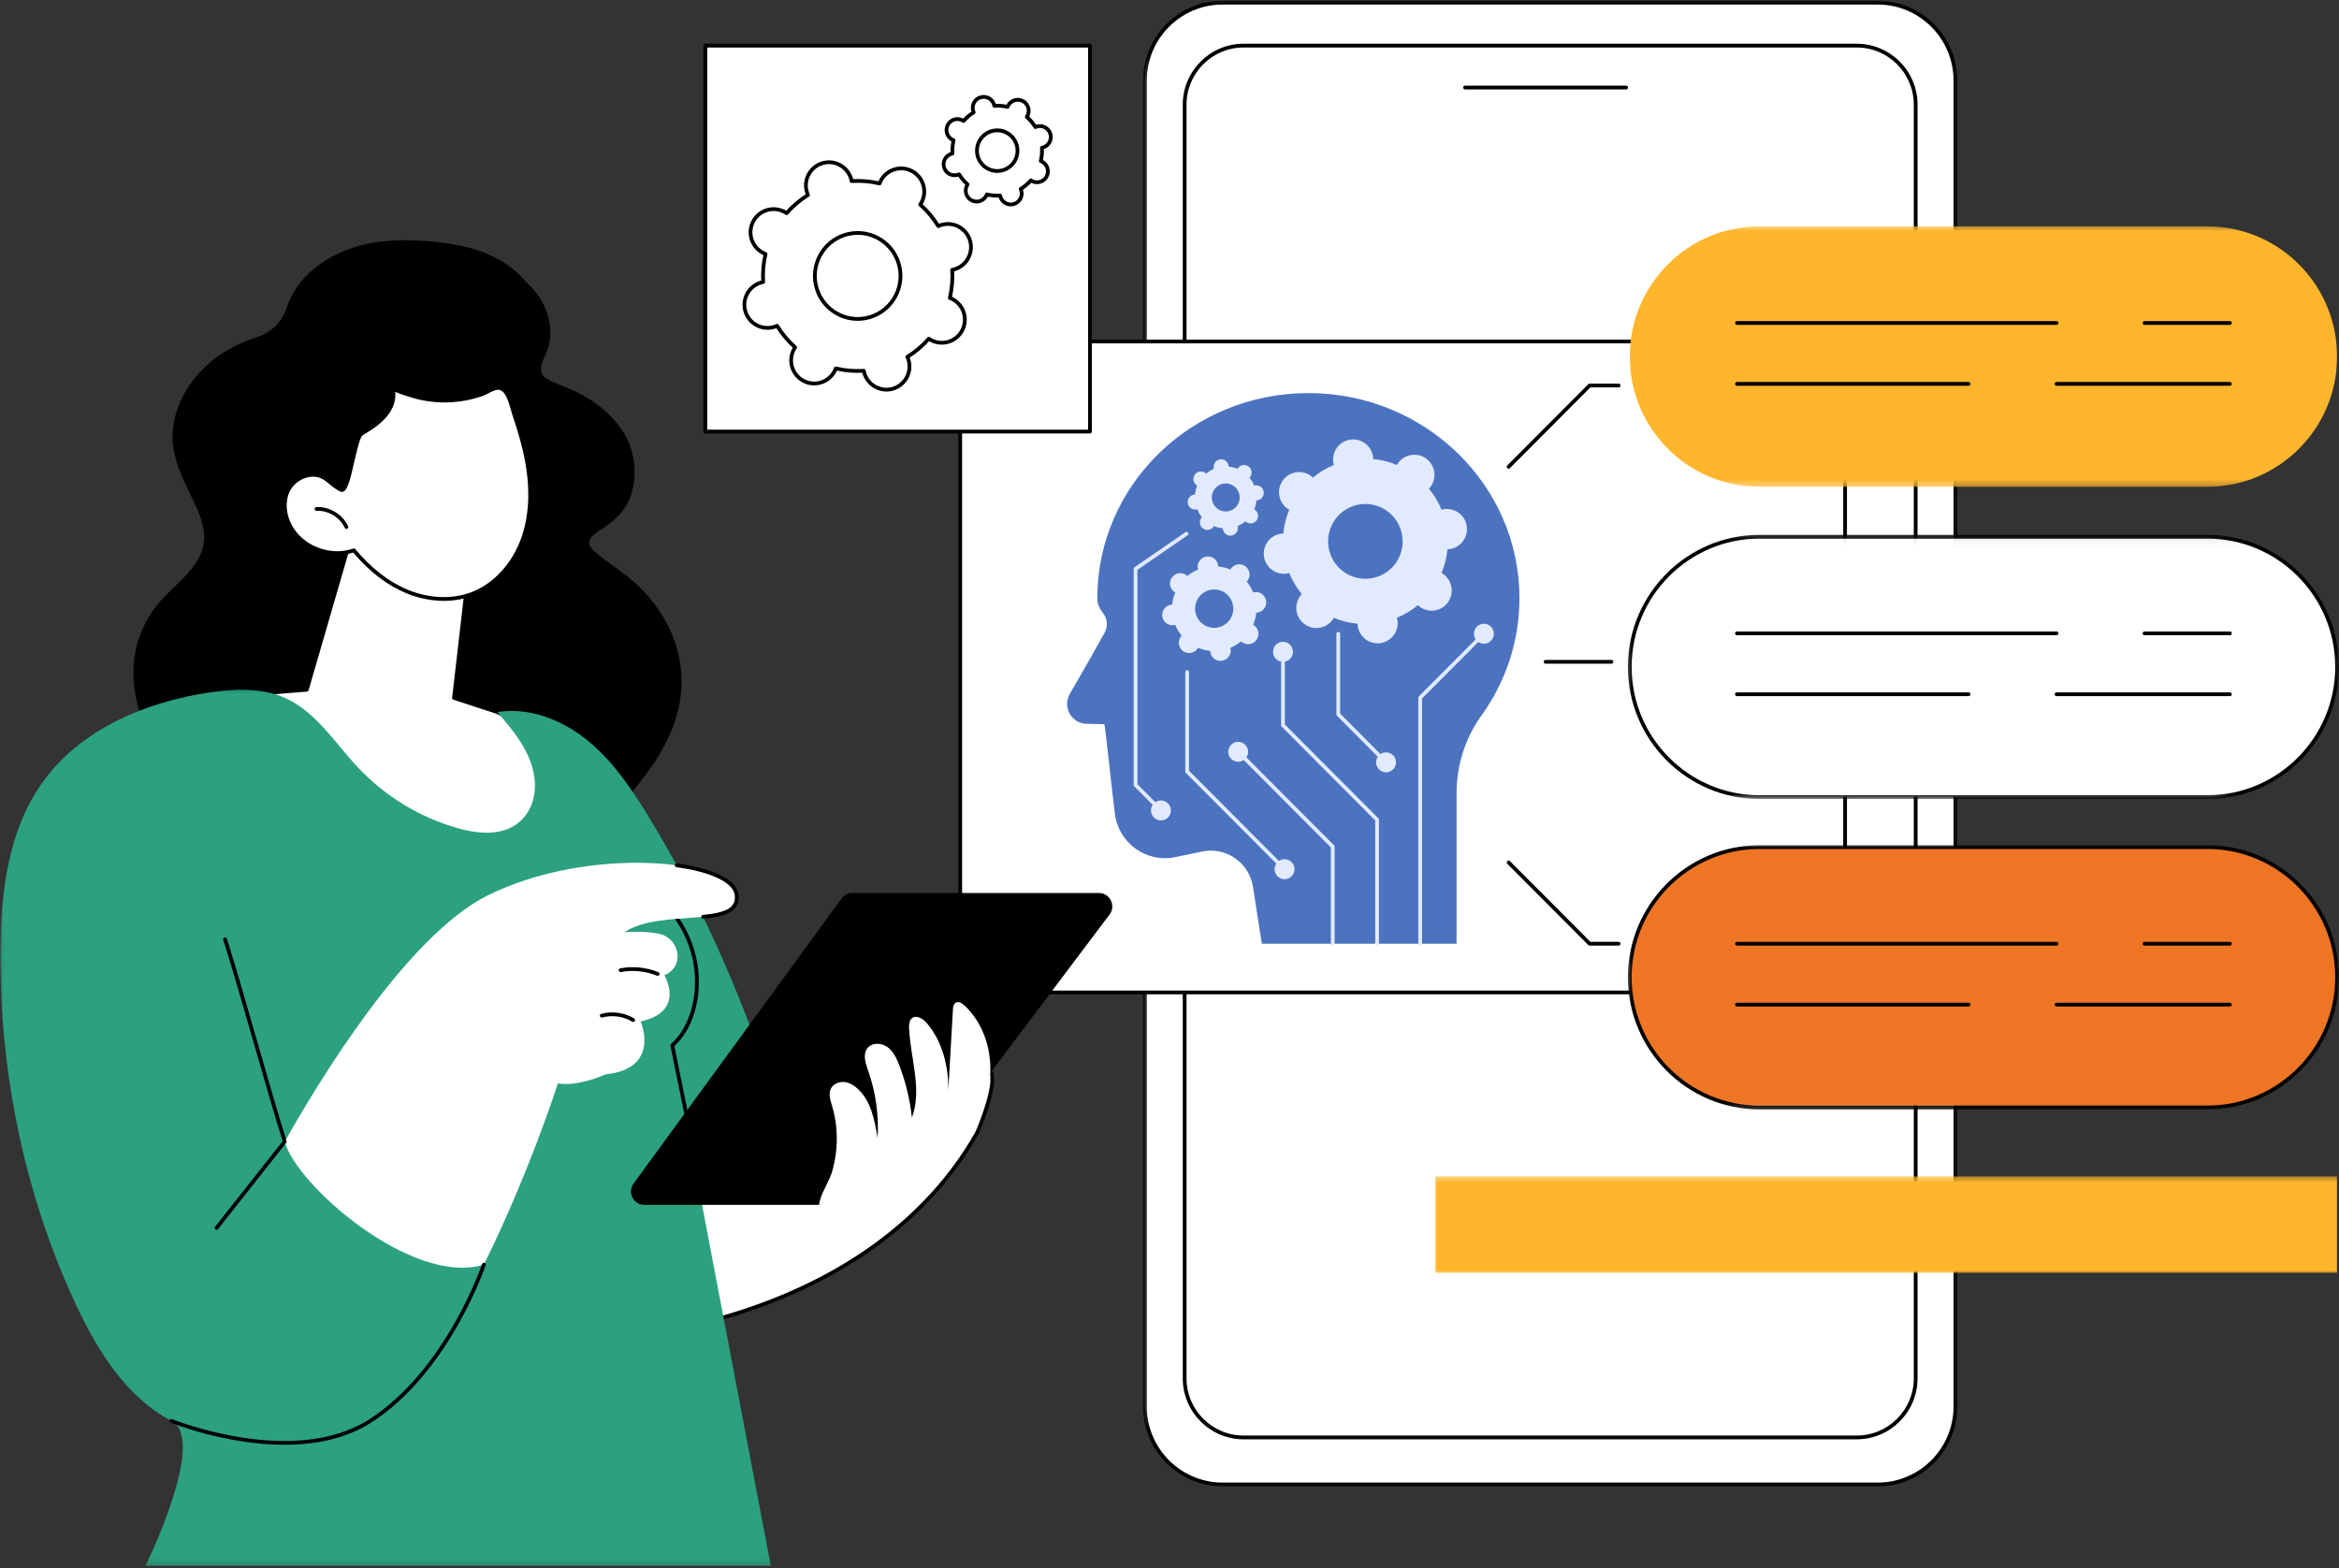 <svg width="349" height="234" viewBox="0 0 349 234" fill="none" xmlns="http://www.w3.org/2000/svg">
<rect x="0" y="0" width="349" height="234" fill="#333333" stroke="none"/>
<path d="M280.178 221.503H182.417C181.654 221.503 180.9 221.428 180.155 221.281C179.41 221.131 178.685 220.912 177.98 220.617C177.278 220.326 176.61 219.968 175.977 219.543C175.344 219.119 174.76 218.637 174.222 218.097C173.684 217.558 173.203 216.972 172.78 216.337C172.357 215.701 172 215.029 171.71 214.325C171.419 213.62 171.197 212.893 171.051 212.142C170.901 211.395 170.826 210.638 170.826 209.873V12.025C170.826 11.264 170.901 10.507 171.051 9.76C171.197 9.009 171.419 8.282 171.71 7.577C172 6.87 172.357 6.2 172.78 5.565C173.203 4.93 173.684 4.344 174.222 3.805C174.76 3.265 175.344 2.783 175.977 2.358C176.61 1.934 177.278 1.576 177.98 1.282C178.685 0.99 179.41 0.771 180.155 0.621C180.9 0.471 181.654 0.398 182.417 0.398H280.178C280.938 0.398 281.692 0.471 282.437 0.621C283.185 0.771 283.908 0.99 284.613 1.282C285.315 1.576 285.982 1.934 286.615 2.358C287.249 2.783 287.833 3.265 288.371 3.805C288.909 4.344 289.389 4.93 289.812 5.565C290.235 6.2 290.592 6.87 290.883 7.577C291.176 8.282 291.395 9.009 291.545 9.76C291.691 10.507 291.766 11.264 291.766 12.025V209.873C291.766 210.638 291.691 211.395 291.545 212.142C291.395 212.893 291.176 213.62 290.883 214.325C290.592 215.029 290.235 215.701 289.812 216.337C289.389 216.972 288.909 217.558 288.371 218.097C287.833 218.637 287.249 219.119 286.615 219.543C285.982 219.968 285.315 220.326 284.613 220.617C283.908 220.912 283.185 221.131 282.437 221.281C281.692 221.428 280.938 221.503 280.178 221.503Z" fill="white"/>
<mask id="mask0_115_4510" style="mask-type:luminance" maskUnits="userSpaceOnUse" x="170" y="0" width="123" height="222">
<path d="M170.297 0H292.581V221.957H170.297V0Z" fill="white"/>
</mask>
<g mask="url(#mask0_115_4510)">
<path d="M280.182 221.783H182.421C175.874 221.783 170.551 216.44 170.551 209.873V12.025C170.551 5.459 175.874 0.115 182.421 0.115H280.182C286.726 0.115 292.052 5.459 292.052 12.025V209.876C292.052 216.443 286.726 221.786 280.182 221.786V221.783ZM182.418 0.678C176.182 0.678 171.109 5.767 171.109 12.025V209.873C171.109 216.131 176.182 221.22 182.418 221.22H280.182C286.415 221.22 291.488 216.131 291.488 209.873V12.025C291.488 5.77 286.415 0.678 280.182 0.678H182.418Z" fill="black"/>
</g>
<path d="M277.055 214.486H185.541C184.966 214.486 184.396 214.428 183.829 214.316C183.265 214.203 182.715 214.036 182.183 213.814C181.651 213.594 181.144 213.32 180.664 213C180.183 212.679 179.74 212.313 179.334 211.903C178.926 211.496 178.56 211.051 178.241 210.569C177.921 210.087 177.651 209.579 177.429 209.045C177.208 208.511 177.044 207.96 176.929 207.391C176.816 206.825 176.762 206.251 176.762 205.674V15.619C176.762 15.039 176.816 14.468 176.929 13.899C177.044 13.33 177.208 12.782 177.429 12.245C177.651 11.711 177.921 11.203 178.241 10.724C178.56 10.242 178.926 9.797 179.334 9.387C179.74 8.977 180.183 8.614 180.664 8.29C181.144 7.97 181.651 7.699 182.183 7.476C182.715 7.257 183.265 7.09 183.829 6.977C184.396 6.861 184.966 6.807 185.541 6.807H277.055C277.631 6.807 278.204 6.861 278.768 6.977C279.334 7.09 279.881 7.257 280.416 7.476C280.949 7.699 281.452 7.97 281.933 8.29C282.413 8.614 282.857 8.977 283.265 9.387C283.671 9.797 284.036 10.242 284.356 10.724C284.675 11.203 284.946 11.711 285.167 12.245C285.389 12.782 285.556 13.33 285.668 13.899C285.78 14.468 285.835 15.039 285.835 15.619V205.674C285.835 206.251 285.78 206.825 285.668 207.391C285.556 207.96 285.389 208.511 285.167 209.045C284.946 209.579 284.675 210.087 284.356 210.569C284.036 211.051 283.671 211.496 283.265 211.903C282.857 212.313 282.413 212.679 281.933 213C281.452 213.32 280.949 213.594 280.416 213.814C279.881 214.036 279.334 214.203 278.768 214.316C278.204 214.428 277.631 214.486 277.055 214.486Z" fill="white"/>
<path d="M277.051 214.766H185.54C180.544 214.766 176.479 210.685 176.479 205.671V15.619C176.479 10.605 180.544 6.527 185.54 6.527H277.051C282.05 6.527 286.116 10.605 286.116 15.619V205.674C286.116 210.687 282.05 214.766 277.051 214.766ZM185.543 7.089C180.855 7.089 177.04 10.914 177.04 15.619V205.674C177.04 210.376 180.855 214.203 185.543 214.203H277.054C281.742 214.203 285.554 210.376 285.554 205.674V15.619C285.554 10.914 281.742 7.089 277.054 7.089H185.543Z" fill="black"/>
<path d="M242.632 13.345H218.596C218.44 13.345 218.316 13.218 218.316 13.062C218.316 12.909 218.44 12.782 218.596 12.782H242.632C242.787 12.782 242.911 12.909 242.911 13.062C242.911 13.218 242.787 13.345 242.632 13.345Z" fill="black"/>
<path d="M143.271 50.948H275.304V148.083H143.271V50.948Z" fill="white"/>
<path d="M275.304 148.367H143.271C143.116 148.367 142.992 148.24 142.992 148.084V50.951C142.992 50.795 143.116 50.671 143.271 50.671H275.304C275.46 50.671 275.583 50.795 275.583 50.951V148.084C275.583 148.24 275.457 148.367 275.304 148.367ZM143.553 147.804H275.025V51.231H143.553V147.804Z" fill="black"/>
<path d="M164.782 108.061L162.135 108.007C159.873 107.96 158.492 105.492 159.629 103.532C161.209 100.808 163.229 97.289 164.814 94.422C165.309 93.531 165.254 92.428 164.664 91.594C164.204 90.947 163.732 90.376 163.732 89.253C163.732 72.355 177.832 58.655 195.224 58.655C212.616 58.655 226.716 72.355 226.716 89.253C226.716 95.768 224.618 101.806 221.047 106.768C218.624 110.134 217.335 114.19 217.335 118.343V140.818H188.275L186.957 132.337C186.396 128.726 182.94 126.322 179.374 127.061L175.366 127.895C171.044 128.799 166.877 125.796 166.345 121.397C165.542 114.747 165.007 109.202 164.782 108.061Z" fill="#4C73C0"/>
<path d="M215.447 75.98C215.323 75.998 215.205 76.026 215.09 76.058C214.618 74.909 213.979 73.856 213.211 72.923C213.295 72.834 213.375 72.744 213.447 72.643C214.431 71.31 214.149 69.428 212.82 68.441C211.49 67.453 209.614 67.736 208.63 69.07C208.558 69.171 208.495 69.272 208.434 69.379C207.321 68.914 206.129 68.611 204.895 68.495C204.892 68.374 204.886 68.253 204.866 68.132C204.622 66.489 203.097 65.358 201.462 65.603C199.825 65.851 198.697 67.381 198.944 69.021C198.961 69.145 198.99 69.263 199.022 69.379C197.877 69.855 196.826 70.493 195.897 71.264C195.808 71.18 195.716 71.102 195.618 71.027C194.288 70.043 192.412 70.323 191.428 71.656C190.447 72.993 190.726 74.875 192.058 75.862C192.156 75.934 192.26 75.998 192.363 76.058C191.9 77.175 191.598 78.37 191.483 79.609C191.362 79.612 191.241 79.62 191.12 79.64C189.486 79.886 188.355 81.416 188.602 83.058C188.847 84.698 190.372 85.829 192.006 85.584C192.13 85.567 192.248 85.538 192.363 85.506C192.835 86.655 193.474 87.708 194.242 88.641C194.159 88.73 194.078 88.823 194.006 88.921C193.022 90.254 193.304 92.136 194.634 93.124C195.963 94.111 197.839 93.828 198.823 92.494C198.895 92.393 198.959 92.292 199.019 92.185C200.133 92.65 201.324 92.953 202.558 93.069C202.561 93.19 202.57 93.311 202.587 93.432C202.835 95.075 204.36 96.206 205.994 95.961C207.629 95.713 208.757 94.183 208.512 92.543C208.495 92.419 208.466 92.301 208.434 92.185C209.58 91.709 210.63 91.071 211.559 90.3C211.646 90.384 211.738 90.462 211.836 90.537C213.165 91.522 215.041 91.242 216.025 89.908C217.009 88.571 216.727 86.689 215.398 85.702C215.3 85.63 215.197 85.567 215.093 85.506C215.553 84.389 215.856 83.194 215.973 81.955C216.091 81.953 216.212 81.944 216.336 81.924C217.971 81.678 219.098 80.148 218.854 78.506C218.609 76.866 217.084 75.735 215.447 75.98ZM204.55 86.3C201.511 86.759 198.679 84.657 198.225 81.609C197.77 78.561 199.865 75.718 202.901 75.261C205.94 74.805 208.771 76.907 209.226 79.952C209.683 83.003 207.588 85.844 204.55 86.3Z" fill="#E2EAFF"/>
<path d="M187.173 88.361C187.109 88.369 187.049 88.384 186.991 88.401C186.747 87.812 186.421 87.272 186.027 86.793C186.07 86.75 186.111 86.704 186.148 86.652C186.652 85.968 186.508 85.004 185.826 84.498C185.147 83.993 184.186 84.138 183.682 84.822C183.645 84.874 183.613 84.926 183.581 84.978C183.012 84.741 182.402 84.585 181.769 84.524C181.769 84.464 181.763 84.403 181.754 84.34C181.628 83.5 180.848 82.919 180.01 83.046C179.17 83.171 178.595 83.956 178.718 84.796C178.727 84.859 178.741 84.92 178.759 84.978C178.172 85.223 177.633 85.549 177.159 85.945C177.116 85.901 177.067 85.861 177.018 85.823C176.336 85.318 175.375 85.463 174.871 86.147C174.367 86.831 174.511 87.795 175.193 88.3C175.245 88.338 175.297 88.369 175.352 88.401C175.113 88.973 174.96 89.585 174.9 90.22C174.839 90.22 174.776 90.225 174.713 90.234C173.875 90.361 173.297 91.143 173.424 91.983C173.55 92.826 174.33 93.406 175.167 93.279C175.231 93.271 175.291 93.256 175.352 93.239C175.593 93.828 175.918 94.368 176.313 94.847C176.272 94.89 176.232 94.936 176.192 94.988C175.688 95.672 175.832 96.636 176.514 97.142C177.196 97.647 178.157 97.502 178.661 96.818C178.698 96.766 178.73 96.714 178.761 96.662C179.331 96.899 179.941 97.055 180.571 97.116C180.574 97.176 180.58 97.24 180.589 97.3C180.712 98.143 181.495 98.721 182.333 98.596C183.17 98.469 183.748 97.684 183.622 96.844C183.613 96.781 183.599 96.72 183.581 96.662C184.168 96.417 184.706 96.091 185.181 95.695C185.227 95.739 185.273 95.779 185.325 95.817C186.007 96.322 186.965 96.177 187.469 95.493C187.972 94.809 187.831 93.845 187.15 93.34C187.098 93.305 187.046 93.271 186.991 93.239C187.227 92.667 187.383 92.055 187.443 91.42C187.503 91.42 187.567 91.415 187.63 91.406C188.467 91.279 189.046 90.497 188.919 89.657C188.793 88.814 188.013 88.237 187.173 88.361ZM181.59 93.649C180.033 93.883 178.586 92.806 178.35 91.244C178.117 89.683 179.19 88.228 180.747 87.994C182.304 87.76 183.754 88.834 183.987 90.396C184.22 91.96 183.147 93.415 181.59 93.649Z" fill="#E2EAFF"/>
<path d="M187.279 72.43C187.233 72.436 187.19 72.447 187.146 72.459C186.968 72.028 186.729 71.636 186.441 71.287C186.473 71.252 186.505 71.217 186.531 71.18C186.899 70.68 186.792 69.976 186.295 69.607C185.797 69.237 185.095 69.344 184.726 69.843C184.698 69.881 184.675 69.918 184.654 69.959C184.237 69.786 183.791 69.67 183.328 69.627C183.328 69.584 183.325 69.537 183.316 69.491C183.224 68.876 182.655 68.452 182.042 68.544C181.429 68.637 181.006 69.211 181.098 69.826C181.104 69.872 181.115 69.915 181.127 69.959C180.701 70.138 180.306 70.377 179.958 70.666C179.924 70.634 179.889 70.605 179.855 70.576C179.354 70.207 178.652 70.314 178.286 70.813C177.918 71.313 178.022 72.017 178.52 72.386C178.557 72.415 178.597 72.438 178.635 72.461C178.462 72.88 178.35 73.327 178.307 73.789C178.261 73.789 178.214 73.795 178.168 73.801C177.556 73.893 177.135 74.468 177.228 75.082C177.32 75.697 177.889 76.122 178.502 76.026C178.548 76.021 178.594 76.012 178.637 75.998C178.813 76.428 179.052 76.823 179.34 77.172C179.308 77.207 179.279 77.239 179.253 77.276C178.882 77.778 178.989 78.483 179.486 78.849C179.987 79.222 180.689 79.115 181.055 78.616C181.083 78.578 181.106 78.54 181.129 78.5C181.547 78.673 181.993 78.786 182.453 78.829C182.453 78.875 182.459 78.922 182.465 78.968C182.557 79.583 183.129 80.007 183.742 79.912C184.355 79.819 184.775 79.248 184.683 78.633C184.677 78.587 184.666 78.54 184.654 78.497C185.083 78.321 185.475 78.082 185.826 77.793C185.857 77.825 185.892 77.853 185.929 77.879C186.427 78.252 187.129 78.145 187.497 77.646C187.866 77.143 187.759 76.439 187.261 76.073C187.224 76.044 187.187 76.021 187.146 75.998C187.319 75.579 187.434 75.132 187.477 74.667C187.52 74.667 187.566 74.664 187.613 74.655C188.225 74.563 188.648 73.991 188.553 73.376C188.464 72.762 187.892 72.337 187.279 72.43ZM183.201 76.295C182.065 76.465 181.003 75.68 180.833 74.537C180.663 73.397 181.446 72.332 182.583 72.161C183.722 71.991 184.781 72.776 184.951 73.919C185.123 75.059 184.338 76.124 183.201 76.295Z" fill="#E2EAFF"/>
<path d="M211.902 141.098C211.747 141.098 211.623 140.974 211.623 140.818V104.107C211.623 104.032 211.652 103.963 211.706 103.908L221.214 94.365C221.323 94.255 221.502 94.255 221.611 94.365C221.72 94.474 221.72 94.653 221.611 94.763L212.184 104.222V140.818C212.184 140.974 212.06 141.098 211.905 141.098H211.902Z" fill="#E2EAFF"/>
<path d="M219.924 94.564C219.924 95.389 220.591 96.056 221.412 96.056C222.232 96.056 222.896 95.389 222.896 94.564C222.896 93.741 222.232 93.074 221.412 93.074C220.591 93.074 219.924 93.741 219.924 94.564Z" fill="#E2EAFF"/>
<path d="M206.812 114.034C206.74 114.034 206.668 114.005 206.613 113.95L199.486 106.8C199.431 106.748 199.402 106.676 199.402 106.601V94.564C199.402 94.408 199.526 94.284 199.681 94.284C199.837 94.284 199.961 94.411 199.961 94.564V106.485L207.008 113.554C207.117 113.664 207.117 113.84 207.008 113.95C206.953 114.005 206.881 114.034 206.809 114.034H206.812Z" fill="#E2EAFF"/>
<path d="M205.324 113.751C205.324 114.574 205.992 115.243 206.812 115.243C207.632 115.243 208.297 114.574 208.297 113.751C208.297 112.928 207.632 112.261 206.812 112.261C205.992 112.261 205.324 112.928 205.324 113.751Z" fill="#E2EAFF"/>
<path d="M205.476 141.098C205.32 141.098 205.194 140.974 205.194 140.818V122.425L191.238 108.419C191.183 108.367 191.154 108.295 191.154 108.22V97.263C191.154 97.107 191.278 96.98 191.433 96.98C191.589 96.98 191.713 97.107 191.713 97.263V108.105L205.671 122.11C205.723 122.162 205.755 122.235 205.755 122.31V140.818C205.755 140.974 205.628 141.098 205.476 141.098Z" fill="#E2EAFF"/>
<path d="M189.947 97.263C189.947 98.085 190.612 98.752 191.432 98.752C192.255 98.752 192.92 98.085 192.92 97.263C192.92 96.437 192.255 95.77 191.432 95.77C190.612 95.77 189.947 96.437 189.947 97.263Z" fill="#E2EAFF"/>
<path d="M198.862 141.098C198.706 141.098 198.58 140.974 198.58 140.818V126.454L184.555 112.38C184.445 112.27 184.445 112.094 184.555 111.984C184.664 111.874 184.84 111.874 184.949 111.984L199.057 126.14C199.109 126.192 199.141 126.264 199.141 126.339V140.818C199.141 140.974 199.014 141.098 198.862 141.098Z" fill="#E2EAFF"/>
<path d="M183.264 112.18C183.264 113.003 183.928 113.67 184.748 113.67C185.569 113.67 186.233 113.003 186.233 112.18C186.233 111.358 185.569 110.691 184.748 110.691C183.928 110.691 183.264 111.358 183.264 112.18Z" fill="#E2EAFF"/>
<path d="M191.663 129.979C191.591 129.979 191.519 129.951 191.465 129.896L176.939 115.319C176.887 115.267 176.855 115.194 176.855 115.119V100.288C176.855 100.132 176.982 100.005 177.135 100.005C177.29 100.005 177.414 100.132 177.414 100.288V115.004L191.859 129.497C191.968 129.607 191.968 129.783 191.859 129.893C191.804 129.948 191.732 129.977 191.66 129.977L191.663 129.979Z" fill="#E2EAFF"/>
<path d="M193.149 129.696C193.149 129.895 193.112 130.086 193.037 130.268C192.962 130.449 192.853 130.611 192.715 130.75C192.577 130.891 192.416 130.998 192.234 131.073C192.05 131.151 191.86 131.188 191.664 131.188C191.469 131.188 191.279 131.151 191.095 131.073C190.913 130.998 190.752 130.891 190.614 130.75C190.476 130.611 190.367 130.449 190.292 130.268C190.217 130.086 190.18 129.895 190.18 129.696C190.18 129.5 190.217 129.309 190.292 129.127C190.367 128.943 190.476 128.784 190.614 128.642C190.752 128.504 190.913 128.394 191.095 128.319C191.279 128.244 191.469 128.207 191.664 128.207C191.86 128.207 192.05 128.244 192.234 128.319C192.416 128.394 192.577 128.504 192.715 128.642C192.853 128.784 192.962 128.943 193.037 129.127C193.112 129.309 193.149 129.5 193.149 129.696Z" fill="#E2EAFF"/>
<path d="M173.222 121.213C173.153 121.213 173.078 121.184 173.024 121.129L169.24 117.33C169.188 117.278 169.156 117.206 169.156 117.131V84.877C169.156 84.784 169.202 84.698 169.28 84.646L176.877 79.412C177.006 79.323 177.179 79.357 177.268 79.484C177.354 79.612 177.323 79.787 177.196 79.874L169.717 85.024V117.016L173.418 120.731C173.527 120.84 173.527 121.016 173.418 121.126C173.363 121.181 173.294 121.21 173.219 121.21L173.222 121.213Z" fill="#E2EAFF"/>
<path d="M171.738 120.933C171.738 121.755 172.403 122.422 173.223 122.422C174.043 122.422 174.708 121.755 174.708 120.933C174.708 120.107 174.043 119.44 173.223 119.44C172.403 119.44 171.738 120.107 171.738 120.933Z" fill="#E2EAFF"/>
<mask id="mask1_115_4510" style="mask-type:luminance" maskUnits="userSpaceOnUse" x="242" y="33" width="107" height="40">
<path d="M242.486 33.522H348.998V72.687H242.486V33.522Z" fill="white"/>
</mask>
<g mask="url(#mask1_115_4510)">
<path d="M329.351 33.776H262.535C251.839 33.776 243.172 42.476 243.172 53.205C243.172 63.935 251.842 72.635 262.535 72.635H329.351C340.047 72.635 348.714 63.935 348.714 53.205C348.714 42.476 340.044 33.776 329.351 33.776Z" fill="#FFB62D"/>
</g>
<path d="M332.726 48.477H319.984C319.829 48.477 319.705 48.35 319.705 48.194C319.705 48.041 319.832 47.914 319.984 47.914H332.726C332.881 47.914 333.005 48.041 333.005 48.194C333.005 48.35 332.881 48.477 332.726 48.477Z" fill="black"/>
<path d="M306.856 48.477H259.173C259.017 48.477 258.891 48.35 258.891 48.194C258.891 48.041 259.017 47.914 259.173 47.914H306.856C307.012 47.914 307.135 48.041 307.135 48.194C307.135 48.35 307.012 48.477 306.856 48.477Z" fill="black"/>
<path d="M332.722 57.558H306.853C306.698 57.558 306.574 57.434 306.574 57.278C306.574 57.125 306.698 56.998 306.853 56.998H332.722C332.878 56.998 333.002 57.125 333.002 57.278C333.002 57.434 332.878 57.558 332.722 57.558Z" fill="black"/>
<path d="M293.729 57.558H259.173C259.017 57.558 258.891 57.434 258.891 57.278C258.891 57.125 259.017 56.998 259.173 56.998H293.729C293.884 56.998 294.008 57.125 294.008 57.278C294.008 57.434 293.884 57.558 293.729 57.558Z" fill="black"/>
<mask id="mask2_115_4510" style="mask-type:luminance" maskUnits="userSpaceOnUse" x="242" y="80" width="107" height="40">
<path d="M242.486 80.076H348.998V119.241H242.486V80.076Z" fill="white"/>
</mask>
<g mask="url(#mask2_115_4510)">
<path d="M329.351 80.087H262.535C251.839 80.087 243.172 88.787 243.172 99.517C243.172 110.246 251.842 118.946 262.535 118.946H329.351C340.047 118.946 348.714 110.246 348.714 99.517C348.714 88.787 340.044 80.087 329.351 80.087Z" fill="white"/>
</g>
<mask id="mask3_115_4510" style="mask-type:luminance" maskUnits="userSpaceOnUse" x="242" y="79" width="107" height="41">
<path d="M242.486 79.337H348.998V119.241H242.486V79.337Z" fill="white"/>
</mask>
<g mask="url(#mask3_115_4510)">
<path d="M329.355 119.227H262.539C251.708 119.227 242.896 110.385 242.896 99.517C242.896 88.649 251.708 79.808 262.539 79.808H329.355C340.186 79.808 348.997 88.649 348.997 99.517C348.997 110.385 340.186 119.229 329.355 119.229V119.227ZM262.539 80.368C252.015 80.368 243.455 88.958 243.455 99.517C243.455 110.076 252.015 118.664 262.539 118.664H329.355C339.878 118.664 348.439 110.076 348.439 99.517C348.439 88.958 339.878 80.368 329.355 80.368H262.539Z" fill="black"/>
</g>
<path d="M332.726 94.786H319.984C319.829 94.786 319.705 94.662 319.705 94.506C319.705 94.353 319.832 94.226 319.984 94.226H332.726C332.881 94.226 333.005 94.353 333.005 94.506C333.005 94.662 332.881 94.786 332.726 94.786Z" fill="black"/>
<path d="M306.856 94.786H259.173C259.017 94.786 258.891 94.662 258.891 94.506C258.891 94.353 259.017 94.226 259.173 94.226H306.856C307.012 94.226 307.135 94.353 307.135 94.506C307.135 94.662 307.012 94.786 306.856 94.786Z" fill="black"/>
<path d="M332.722 103.873H306.853C306.698 103.873 306.574 103.746 306.574 103.59C306.574 103.437 306.698 103.31 306.853 103.31H332.722C332.878 103.31 333.002 103.437 333.002 103.59C333.002 103.746 332.878 103.873 332.722 103.873Z" fill="black"/>
<path d="M293.729 103.873H259.173C259.017 103.873 258.891 103.746 258.891 103.59C258.891 103.437 259.017 103.31 259.173 103.31H293.729C293.884 103.31 294.008 103.437 294.008 103.59C294.008 103.746 293.884 103.873 293.729 103.873Z" fill="black"/>
<mask id="mask4_115_4510" style="mask-type:luminance" maskUnits="userSpaceOnUse" x="242" y="125" width="107" height="41">
<path d="M242.486 125.892H348.998V165.795H242.486V125.892Z" fill="white"/>
</mask>
<g mask="url(#mask4_115_4510)">
<path d="M329.357 126.399H262.541C251.845 126.399 243.178 135.1 243.178 145.829C243.178 156.558 251.848 165.258 262.541 165.258H329.357C340.053 165.258 348.72 156.558 348.72 145.829C348.72 135.1 340.05 126.399 329.357 126.399Z" fill="#EE7524"/>
<path d="M329.355 165.539H262.539C251.708 165.539 242.896 156.697 242.896 145.829C242.896 134.961 251.708 126.12 262.539 126.12H329.355C340.186 126.12 348.997 134.961 348.997 145.829C348.997 156.697 340.186 165.539 329.355 165.539ZM262.539 126.68C252.015 126.68 243.455 135.27 243.455 145.829C243.455 156.388 252.015 164.976 262.539 164.976H329.355C339.878 164.976 348.439 156.388 348.439 145.829C348.439 135.27 339.878 126.68 329.355 126.68H262.539Z" fill="black"/>
</g>
<path d="M332.726 141.098H319.984C319.829 141.098 319.705 140.974 319.705 140.818C319.705 140.665 319.832 140.538 319.984 140.538H332.726C332.881 140.538 333.005 140.665 333.005 140.818C333.005 140.974 332.881 141.098 332.726 141.098Z" fill="black"/>
<path d="M306.856 141.098H259.173C259.017 141.098 258.891 140.974 258.891 140.818C258.891 140.665 259.017 140.538 259.173 140.538H306.856C307.012 140.538 307.135 140.665 307.135 140.818C307.135 140.974 307.012 141.098 306.856 141.098Z" fill="black"/>
<path d="M332.722 150.182H306.853C306.698 150.182 306.574 150.055 306.574 149.902C306.574 149.749 306.698 149.622 306.853 149.622H332.722C332.878 149.622 333.002 149.749 333.002 149.902C333.002 150.055 332.878 150.182 332.722 150.182Z" fill="black"/>
<path d="M293.729 150.182H259.173C259.017 150.182 258.891 150.055 258.891 149.902C258.891 149.749 259.017 149.622 259.173 149.622H293.729C293.884 149.622 294.008 149.749 294.008 149.902C294.008 150.055 293.884 150.182 293.729 150.182Z" fill="black"/>
<path d="M225.101 69.93C225.029 69.93 224.957 69.901 224.902 69.846C224.793 69.737 224.793 69.561 224.902 69.448L236.988 57.324C237.04 57.273 237.109 57.241 237.187 57.241H241.517C241.673 57.241 241.799 57.368 241.799 57.521C241.799 57.677 241.673 57.801 241.517 57.801H237.302L225.299 69.846C225.245 69.901 225.173 69.927 225.101 69.927V69.93Z" fill="black"/>
<path d="M241.517 141.098H237.187C237.112 141.098 237.04 141.069 236.988 141.017L224.902 128.891C224.793 128.781 224.793 128.602 224.902 128.493C225.012 128.383 225.19 128.383 225.299 128.493L237.299 140.535H241.517C241.673 140.535 241.796 140.662 241.796 140.818C241.796 140.971 241.67 141.098 241.517 141.098Z" fill="black"/>
<path d="M240.442 99.035H230.615C230.46 99.035 230.336 98.908 230.336 98.752C230.336 98.599 230.463 98.472 230.615 98.472H240.442C240.597 98.472 240.724 98.599 240.724 98.752C240.724 98.908 240.597 99.035 240.442 99.035Z" fill="black"/>
<mask id="mask5_115_4510" style="mask-type:luminance" maskUnits="userSpaceOnUse" x="213" y="175" width="136" height="16">
<path d="M213.758 175.402H348.999V190.181H213.758V175.402Z" fill="white"/>
</mask>
<g mask="url(#mask5_115_4510)">
<path d="M214.156 175.538H348.716V189.924H214.156V175.538Z" fill="#FFB62D"/>
</g>
<path d="M24.252 89.339C26.957 86.432 31.081 83.693 30.396 79.158C30.071 77.028 29.012 75.068 28.094 73.151C27.064 70.989 26.085 68.79 25.818 66.385C25.302 61.787 27.697 57.304 31.063 54.322C33.199 52.434 35.676 51.161 38.318 50.319C40.407 49.652 42.076 48.067 42.761 45.98C42.971 45.339 43.233 44.713 43.552 44.107C45.178 40.983 48.13 38.77 51.324 37.45C54.941 35.952 58.97 35.692 62.84 35.926C66.707 36.16 70.658 36.734 74.129 38.562C75.754 39.419 77.245 40.597 78.433 42.017C80.335 43.694 81.705 45.919 82.042 48.558C82.166 49.545 82.125 50.526 81.904 51.496C81.627 52.691 80.779 53.846 80.718 55.079C80.672 56.037 81.512 56.51 82.269 56.886C83.311 57.402 84.433 57.746 85.492 58.234C89.544 60.104 93.44 63.415 94.43 67.973C94.893 70.109 94.784 72.369 93.949 74.395C93.06 76.558 91.492 77.822 89.604 79.08C89.026 79.467 88.18 79.946 87.949 80.653C87.682 81.476 88.551 82.192 89.118 82.642C91.072 84.204 93.181 85.506 95.017 87.226C98.806 90.78 101.318 95.361 101.661 100.605C102.015 105.986 99.765 110.928 96.654 115.177C95.155 117.223 93.529 119.192 91.849 121.094C90.041 123.144 88.039 124.841 85.495 125.886C82.968 126.922 80.183 127.401 77.498 127.832C74.753 128.27 71.985 128.562 69.208 128.68C63.787 128.911 58.34 128.501 53.005 127.502C47.759 126.521 42.628 124.933 37.751 122.763C33.291 120.78 28.977 118.147 25.662 114.507C22.445 110.983 20.368 106.624 19.965 101.838C19.568 97.173 21.075 92.757 24.252 89.342V89.339Z" fill="black"/>
<path d="M54.282 73.61L45.773 102.921L38.418 103.509C38.418 103.509 59.43 128.643 73.262 127.745C87.097 126.85 84.519 111.136 74.212 106.257L67.746 104.142L70.747 78.168L54.282 73.61Z" fill="white"/>
<path d="M72.516 128.051C66.798 128.051 59.388 124.062 50.465 116.176C43.547 110.062 38.253 103.755 38.201 103.691C38.132 103.61 38.117 103.498 38.155 103.403C38.195 103.304 38.287 103.238 38.391 103.232L45.556 102.655L54.01 73.532C54.053 73.382 54.206 73.299 54.353 73.339L70.818 77.9C70.95 77.934 71.037 78.064 71.022 78.203L68.047 103.948L74.297 105.989C74.308 105.995 74.317 105.998 74.328 106.003C80.19 108.777 83.96 115.287 82.909 120.82C82.106 125.055 78.596 127.681 73.278 128.028C73.028 128.042 72.775 128.051 72.516 128.051ZM38.986 103.746C41.806 107.014 60.683 128.282 73.244 127.468C78.36 127.136 81.597 124.737 82.36 120.716C83.364 115.425 79.741 109.193 74.107 106.517L67.655 104.41C67.529 104.37 67.448 104.243 67.463 104.11L70.438 78.376L54.471 73.957L46.042 102.998C46.008 103.111 45.91 103.192 45.795 103.2L38.986 103.746Z" fill="black"/>
<path d="M78.63 68.833C79.326 72.646 79.344 76.662 78.06 80.316C76.777 83.973 74.075 87.232 70.467 88.615C67.339 89.816 63.759 89.527 60.669 88.234C57.578 86.938 54.945 84.701 52.798 82.12C49.498 83.298 45.478 81.924 43.576 78.974C42.48 77.271 42.094 75.005 42.989 73.186C43.884 71.368 46.241 70.282 48.068 71.148C49.109 71.642 49.849 72.649 50.911 73.1C52.093 73.602 52.873 65.459 53.938 64.74C55.006 64.021 59.506 61.799 58.591 57.847C58.677 58.219 60.654 58.782 61.008 58.903C61.894 59.204 62.807 59.426 63.73 59.57C65.555 59.853 67.425 59.836 69.244 59.518C70.167 59.357 71.077 59.12 71.957 58.805C72.659 58.554 73.569 57.89 74.314 57.882C75.874 57.864 76.34 60.722 76.717 61.825C77.499 64.117 78.193 66.449 78.63 68.833Z" fill="white"/>
<path d="M66.212 89.654C64.341 89.654 62.404 89.264 60.56 88.491C57.734 87.307 55.093 85.275 52.707 82.449C49.343 83.543 45.263 82.111 43.341 79.124C42.089 77.175 41.856 74.854 42.739 73.062C43.749 71.01 46.296 69.996 48.19 70.894C48.722 71.145 49.174 71.52 49.611 71.881C50.071 72.262 50.509 72.623 51.021 72.84C51.418 72.721 51.988 70.236 52.325 68.749C52.871 66.359 53.234 64.876 53.783 64.506C53.898 64.428 54.054 64.333 54.241 64.217C55.691 63.328 59.093 61.241 58.318 57.91C58.284 57.76 58.376 57.607 58.529 57.573C58.669 57.541 58.808 57.622 58.856 57.754C58.952 57.867 59.383 58.098 60.856 58.56C60.963 58.594 61.046 58.62 61.098 58.638C61.959 58.929 62.862 59.149 63.774 59.293C65.573 59.573 67.397 59.556 69.195 59.241C70.111 59.082 71.005 58.848 71.866 58.542C72.093 58.462 72.352 58.329 72.628 58.187C73.187 57.902 73.759 57.61 74.312 57.604C74.318 57.604 74.323 57.604 74.329 57.604C75.82 57.604 76.395 59.668 76.775 61.039C76.853 61.314 76.919 61.55 76.982 61.735C77.915 64.466 78.525 66.706 78.904 68.784C79.701 73.137 79.506 77.051 78.326 80.411C76.93 84.386 74.03 87.549 70.568 88.88C69.216 89.397 67.737 89.657 66.214 89.657L66.212 89.654ZM52.799 81.837C52.88 81.837 52.961 81.875 53.015 81.938C55.375 84.773 57.985 86.805 60.776 87.974C63.99 89.319 67.486 89.458 70.367 88.352C73.679 87.082 76.456 84.042 77.796 80.223C78.945 76.953 79.132 73.14 78.355 68.882C77.978 66.833 77.374 64.616 76.453 61.914C76.384 61.712 76.315 61.469 76.237 61.187C75.9 59.983 75.394 58.161 74.329 58.161C74.323 58.161 74.32 58.161 74.318 58.161C73.897 58.167 73.382 58.43 72.885 58.684C72.591 58.834 72.315 58.975 72.053 59.068C71.164 59.385 70.237 59.628 69.293 59.792C67.432 60.116 65.547 60.136 63.691 59.844C62.741 59.697 61.812 59.469 60.92 59.166C60.871 59.149 60.79 59.126 60.69 59.094C59.901 58.846 59.349 58.649 58.977 58.473C59.277 61.787 55.99 63.802 54.535 64.694C54.359 64.803 54.206 64.896 54.097 64.971C53.703 65.234 53.225 67.338 52.871 68.874C52.287 71.431 51.899 73.016 51.271 73.336C51.119 73.414 50.958 73.42 50.802 73.356C50.215 73.108 49.726 72.701 49.254 72.314C48.825 71.959 48.42 71.621 47.951 71.399C46.351 70.643 44.106 71.552 43.24 73.31C42.457 74.901 42.682 77.063 43.813 78.818C45.634 81.649 49.542 82.98 52.704 81.854C52.733 81.843 52.765 81.837 52.796 81.837H52.799Z" fill="black"/>
<path d="M47.225 75.943C49.063 75.85 50.911 76.964 51.693 78.639L47.225 75.943Z" fill="white"/>
<path d="M51.694 78.919C51.587 78.919 51.486 78.858 51.438 78.757C50.701 77.178 48.971 76.139 47.239 76.226C47.087 76.234 46.952 76.113 46.946 75.957C46.937 75.804 47.055 75.672 47.211 75.663C49.167 75.565 51.112 76.74 51.947 78.518C52.013 78.659 51.95 78.827 51.812 78.893C51.774 78.91 51.731 78.919 51.694 78.919Z" fill="black"/>
<path d="M95.039 188.862C95.103 191.535 95.865 194.398 97.966 196.041C100.671 198.157 104.547 197.556 107.839 196.607C123.472 192.095 137.572 183.395 145.675 169.242C146.009 168.659 148.985 161.506 147.767 159.89C146.622 158.371 143.776 161.258 141.917 161.647C133.866 163.345 125.924 165.547 118.146 168.237C114.149 169.623 110.198 171.136 106.296 172.772C103.315 174.025 100.78 174.366 98.786 177.076C96.308 180.451 94.936 184.665 95.036 188.865L95.039 188.862Z" fill="white"/>
<path d="M102.662 197.756C100.935 197.756 99.217 197.374 97.793 196.263C95.261 194.283 94.803 190.782 94.757 188.868C94.656 184.633 96.006 180.387 98.561 176.909C100.153 174.741 102.049 174.054 104.244 173.254C104.872 173.029 105.522 172.793 106.19 172.513C110.071 170.882 114.063 169.352 118.057 167.972C125.826 165.282 133.834 163.062 141.86 161.37C142.484 161.24 143.275 160.779 144.041 160.334C145.549 159.457 147.105 158.547 147.989 159.719C149.353 161.526 146.173 168.939 145.917 169.383C138.499 182.335 125.36 191.841 107.913 196.875C106.394 197.314 104.524 197.756 102.662 197.756ZM146.861 159.728C146.259 159.728 145.408 160.187 144.323 160.819C143.52 161.287 142.688 161.772 141.975 161.922C133.972 163.607 125.987 165.821 118.241 168.503C114.255 169.88 110.276 171.404 106.408 173.029C105.726 173.318 105.07 173.555 104.437 173.783C102.328 174.55 100.507 175.211 99.013 177.241C96.533 180.618 95.221 184.743 95.318 188.856C95.362 190.666 95.787 193.98 98.138 195.819C100.895 197.975 104.952 197.144 107.761 196.335C125.063 191.342 138.09 181.926 145.434 169.101C145.911 168.263 148.582 161.434 147.543 160.057C147.37 159.829 147.143 159.728 146.861 159.728Z" fill="black"/>
<mask id="mask6_115_4510" style="mask-type:luminance" maskUnits="userSpaceOnUse" x="0" y="102" width="118" height="132">
<path d="M0 102.245H117.993V233.766H0V102.245Z" fill="white"/>
</mask>
<g mask="url(#mask6_115_4510)">
<path d="M25.59 212.021C18.825 208.482 14.546 201.54 11.303 194.606C3.69 178.309 -0.005 160.248 0.049 142.247C0.078 133.319 1.183 123.929 6.383 116.687C12.011 108.85 21.631 104.777 31.153 103.339C34.986 102.759 39.057 102.574 42.594 104.176C47.186 106.255 49.986 110.879 53.448 114.553C57.474 118.828 62.665 121.986 68.305 123.583C71.907 124.602 76.258 124.856 78.612 121.392C79.665 119.842 79.99 117.919 79.743 116.057C79.225 112.152 76.681 109.141 74.212 106.257C78.951 105.49 83.829 107.389 87.573 110.408C91.313 113.428 94.082 117.475 96.605 121.574C104.317 134.104 110.242 147.682 114.984 161.619C116.665 166.549 118.316 169.133 117.784 174.314C117.177 180.177 115.234 166.292 110.921 170.293C109.525 171.589 103.992 175.786 103.992 175.786L115.013 233.65H21.706C21.706 233.65 30.989 214.847 25.59 212.024V212.021Z" fill="#2BA17F"/>
</g>
<path d="M42.496 170.619C42.378 170.619 42.266 170.544 42.228 170.425C40.98 166.491 39.348 160.816 37.771 155.326C36.194 149.836 34.563 144.161 33.314 140.232C33.268 140.085 33.348 139.926 33.495 139.877C33.645 139.831 33.803 139.912 33.849 140.062C35.098 143.996 36.729 149.677 38.309 155.17C39.886 160.657 41.515 166.329 42.761 170.255C42.807 170.402 42.726 170.561 42.579 170.607C42.551 170.619 42.522 170.622 42.493 170.622L42.496 170.619Z" fill="black"/>
<path d="M103.731 173.064C103.598 173.064 103.483 172.974 103.457 172.842L100.033 156.036C100.013 155.938 100.047 155.834 100.125 155.768C102.686 153.565 104.093 149.152 103.618 144.781C103.264 141.505 101.541 135.4 93.981 131.339C93.843 131.266 93.791 131.093 93.866 130.958C93.938 130.822 94.108 130.77 94.243 130.842C102.033 135.025 103.808 141.335 104.177 144.724C104.669 149.267 103.27 153.704 100.614 156.085L104.004 172.732C104.036 172.882 103.938 173.032 103.785 173.064C103.765 173.067 103.748 173.067 103.731 173.067V173.064Z" fill="black"/>
<path d="M163.965 133.25H127.184C126.571 133.25 125.993 133.53 125.613 134.015L94.579 176.548C93.549 177.862 94.484 179.79 96.15 179.79H131.935C132.537 179.79 133.101 179.521 133.48 179.057L165.51 136.523C166.578 135.216 165.651 133.25 163.965 133.25Z" fill="black"/>
<path d="M143.883 150.009C143.535 149.691 143.043 149.38 142.631 149.602C142.271 149.795 142.205 150.277 142.182 150.684C141.955 154.691 141.725 158.695 141.497 162.701C141.543 159.119 140.617 155.413 138.306 152.685C137.736 152.012 136.732 151.38 136.059 151.946C135.653 152.289 135.621 152.893 135.644 153.424C135.843 157.921 137.636 162.565 136.062 166.78C135.78 164.101 135.144 161.463 134.18 158.949C133.783 157.918 133.291 156.862 132.396 156.221C131.501 155.58 130.088 155.542 129.417 156.417C128.707 157.347 129.147 158.672 129.538 159.777C130.672 162.975 131.153 166.408 130.942 169.796C130.508 167.149 129.964 164.295 127.996 162.476C127.417 161.945 126.707 161.515 125.927 161.451C125.144 161.388 124.298 161.757 123.962 162.464C123.587 163.247 123.895 164.162 124.146 164.99C125.104 168.183 125.081 171.655 124.151 174.854C123.452 177.249 120.46 180.48 123.625 182.35C124.713 182.994 126.054 183.043 127.302 182.864C130.83 182.356 133.895 180.217 136.654 177.954C139.469 175.639 142.142 173.099 144.196 170.085C146.251 167.071 147.664 163.541 147.767 159.893C147.871 156.241 146.565 152.48 143.883 150.012V150.009Z" fill="white"/>
<path d="M109.909 133.518C109.276 128.267 87.945 126.091 72.806 133.593C60.597 139.64 47.216 161.933 42.494 170.339C44.059 176.678 61.48 192.002 72.199 188.7C78.981 175.001 83.243 161.656 83.243 161.656C86.308 162.193 90.33 160.317 90.33 160.317C98.695 159.445 95.588 152.416 95.588 152.416C102.399 150.915 99.13 145.52 99.13 145.52C102.304 144.195 101.297 140.093 98.589 139.403C96.341 138.835 93.142 139.103 93.142 139.103C98.796 135.4 110.542 138.768 109.906 133.515L109.909 133.518Z" fill="white"/>
<path d="M104.909 137.086C104.768 137.086 104.645 136.976 104.63 136.832C104.616 136.676 104.728 136.537 104.884 136.523C106.627 136.35 108.512 136.046 109.269 135.1C109.588 134.696 109.709 134.19 109.631 133.552C109.407 131.688 106.075 130.094 100.936 129.399C100.78 129.378 100.674 129.237 100.694 129.081C100.714 128.928 100.855 128.821 101.01 128.842C106.495 129.583 109.928 131.321 110.19 133.483C110.282 134.271 110.121 134.932 109.706 135.449C108.82 136.557 106.892 136.889 104.938 137.083C104.93 137.083 104.918 137.083 104.909 137.083V137.086Z" fill="black"/>
<path d="M98.133 145.604C98.099 145.604 98.064 145.598 98.029 145.584C96.346 144.9 94.435 144.706 92.651 145.041C92.496 145.07 92.352 144.966 92.323 144.816C92.294 144.663 92.395 144.516 92.548 144.487C94.435 144.135 96.455 144.337 98.24 145.064C98.383 145.122 98.45 145.284 98.392 145.428C98.349 145.538 98.242 145.604 98.133 145.604Z" fill="black"/>
<path d="M94.473 152.491C94.424 152.491 94.375 152.477 94.329 152.448C93.014 151.651 91.342 151.418 89.863 151.825C89.71 151.865 89.558 151.778 89.518 151.628C89.477 151.478 89.564 151.325 89.713 151.282C91.342 150.835 93.175 151.091 94.62 151.966C94.752 152.047 94.792 152.22 94.715 152.353C94.66 152.439 94.568 152.489 94.473 152.489V152.491Z" fill="black"/>
<path d="M42.451 215.577C33.663 215.577 25.606 212.333 25.485 212.284C25.341 212.223 25.272 212.059 25.332 211.917C25.39 211.773 25.554 211.704 25.695 211.761C25.876 211.836 43.783 219.041 55.095 211.784C66.565 204.427 71.879 188.77 71.934 188.614C71.983 188.467 72.141 188.386 72.288 188.435C72.435 188.484 72.513 188.643 72.464 188.79C72.412 188.952 67.031 204.796 55.397 212.261C51.515 214.749 46.891 215.577 42.448 215.577H42.451Z" fill="black"/>
<path d="M32.316 183.502C32.256 183.502 32.193 183.479 32.141 183.438C32.02 183.343 32 183.167 32.095 183.046L42.273 170.166C42.368 170.045 42.543 170.024 42.664 170.12C42.785 170.215 42.805 170.391 42.71 170.512L32.535 183.392C32.481 183.464 32.397 183.499 32.314 183.499L32.316 183.502Z" fill="black"/>
<path d="M105.238 6.807H162.631V64.399H105.238V6.807Z" fill="white"/>
<path d="M162.633 64.679H105.241C105.086 64.679 104.959 64.555 104.959 64.399V6.807C104.959 6.651 105.086 6.527 105.241 6.527H162.633C162.789 6.527 162.913 6.651 162.913 6.807V64.399C162.913 64.555 162.786 64.679 162.633 64.679ZM105.52 64.116H162.354V7.089H105.52V64.119V64.116Z" fill="black"/>
<path d="M135.542 53.641C135.499 53.505 135.447 53.375 135.389 53.251C136.601 52.501 137.677 51.586 138.592 50.541C138.704 50.616 138.825 50.691 138.949 50.757C140.638 51.632 142.713 50.968 143.584 49.276C144.456 47.582 143.797 45.498 142.108 44.623C141.982 44.557 141.855 44.502 141.726 44.456C142.045 43.102 142.169 41.691 142.08 40.268C142.215 40.242 142.35 40.21 142.485 40.166C144.295 39.586 145.294 37.647 144.718 35.828C144.143 34.01 142.206 33.008 140.396 33.585C140.261 33.629 140.134 33.68 140.008 33.738C139.262 32.523 138.35 31.443 137.309 30.525C137.386 30.41 137.458 30.292 137.524 30.165C138.396 28.47 137.737 26.386 136.048 25.512C134.359 24.634 132.284 25.298 131.412 26.992C131.346 27.116 131.294 27.246 131.246 27.376C129.899 27.053 128.492 26.929 127.073 27.021C127.047 26.883 127.016 26.75 126.972 26.611C126.397 24.796 124.46 23.791 122.65 24.368C120.84 24.946 119.842 26.888 120.417 28.707C120.461 28.843 120.512 28.972 120.57 29.097C119.358 29.844 118.282 30.759 117.367 31.807C117.255 31.729 117.137 31.654 117.01 31.591C115.324 30.713 113.249 31.377 112.375 33.071C111.503 34.763 112.162 36.847 113.851 37.724C113.977 37.791 114.104 37.846 114.234 37.892C113.914 39.246 113.79 40.654 113.883 42.08C113.744 42.106 113.609 42.138 113.477 42.181C111.664 42.759 110.665 44.701 111.241 46.517C111.816 48.336 113.753 49.34 115.563 48.763C115.698 48.719 115.825 48.667 115.951 48.61C116.697 49.825 117.609 50.905 118.653 51.822C118.576 51.938 118.501 52.056 118.438 52.18C117.566 53.875 118.225 55.959 119.914 56.836C121.6 57.714 123.678 57.05 124.55 55.356C124.613 55.229 124.668 55.102 124.716 54.969C126.063 55.292 127.467 55.419 128.889 55.327C128.912 55.462 128.946 55.598 128.99 55.734C129.565 57.552 131.499 58.557 133.309 57.977C135.122 57.399 136.12 55.457 135.545 53.641H135.542ZM121.891 43.12C120.82 39.742 122.679 36.137 126.04 35.063C129.404 33.989 132.995 35.857 134.066 39.231C135.136 42.606 133.28 46.211 129.916 47.285C126.555 48.359 122.961 46.494 121.891 43.12Z" fill="white"/>
<path d="M132.264 58.421C130.687 58.421 129.22 57.405 128.716 55.821C128.696 55.757 128.679 55.691 128.659 55.621C127.387 55.682 126.121 55.575 124.88 55.301C124.852 55.364 124.823 55.428 124.791 55.486C124.337 56.372 123.563 57.027 122.616 57.327C121.669 57.63 120.662 57.547 119.779 57.088C117.957 56.141 117.241 53.884 118.184 52.056C118.213 51.996 118.248 51.938 118.285 51.875C117.344 51.017 116.521 50.042 115.836 48.965C115.77 48.991 115.707 49.014 115.644 49.034C113.687 49.658 111.592 48.569 110.97 46.607C110.349 44.644 111.431 42.542 113.388 41.916C113.451 41.896 113.514 41.879 113.586 41.861C113.523 40.585 113.629 39.309 113.905 38.065C113.839 38.036 113.779 38.008 113.718 37.979C111.897 37.032 111.18 34.775 112.124 32.944C112.579 32.061 113.353 31.406 114.3 31.103C115.246 30.8 116.254 30.886 117.137 31.343C117.195 31.374 117.255 31.409 117.315 31.444C118.17 30.503 119.143 29.677 120.216 28.99C120.19 28.924 120.167 28.857 120.147 28.794C119.845 27.844 119.931 26.834 120.389 25.948C120.843 25.061 121.617 24.406 122.564 24.103C124.518 23.48 126.616 24.568 127.237 26.531C127.257 26.594 127.275 26.66 127.292 26.73C128.561 26.669 129.833 26.776 131.073 27.05C131.102 26.987 131.13 26.923 131.162 26.865C131.617 25.979 132.391 25.324 133.338 25.021C134.284 24.721 135.291 24.804 136.175 25.263C137.996 26.207 138.713 28.468 137.772 30.295C137.74 30.352 137.706 30.413 137.671 30.474C138.612 31.334 139.432 32.309 140.117 33.386C140.183 33.36 140.246 33.337 140.31 33.317C142.264 32.691 144.361 33.782 144.983 35.742C145.285 36.694 145.199 37.705 144.744 38.591C144.287 39.477 143.512 40.132 142.569 40.435C142.502 40.455 142.436 40.473 142.37 40.49C142.431 41.766 142.324 43.039 142.051 44.283C142.114 44.315 142.177 44.344 142.235 44.373C144.059 45.319 144.773 47.577 143.832 49.407C143.374 50.293 142.6 50.948 141.656 51.248C140.707 51.551 139.7 51.465 138.819 51.009C138.759 50.977 138.701 50.945 138.638 50.908C137.786 51.852 136.811 52.677 135.74 53.361C135.766 53.428 135.789 53.494 135.809 53.557C136.431 55.52 135.346 57.625 133.392 58.248C133.018 58.367 132.638 58.424 132.267 58.424L132.264 58.421ZM128.883 55.047C129.018 55.047 129.133 55.142 129.159 55.275C129.185 55.416 129.217 55.538 129.249 55.65C129.778 57.316 131.559 58.242 133.22 57.711C134.88 57.18 135.801 55.393 135.274 53.725C135.237 53.615 135.194 53.5 135.13 53.367C135.073 53.24 135.119 53.084 135.24 53.012C136.414 52.287 137.47 51.393 138.376 50.353C138.468 50.249 138.626 50.226 138.744 50.307C138.862 50.388 138.969 50.452 139.072 50.506C139.821 50.896 140.678 50.968 141.484 50.714C142.287 50.457 142.943 49.9 143.331 49.147C144.131 47.594 143.524 45.677 141.976 44.872C141.872 44.82 141.757 44.768 141.625 44.719C141.492 44.667 141.418 44.528 141.449 44.39C141.769 43.047 141.887 41.668 141.795 40.285C141.786 40.144 141.884 40.017 142.022 39.991C142.163 39.962 142.287 39.933 142.396 39.898C143.202 39.641 143.858 39.084 144.243 38.331C144.632 37.58 144.704 36.72 144.448 35.912C143.921 34.246 142.14 33.32 140.477 33.851C140.367 33.889 140.252 33.932 140.12 33.992C139.99 34.053 139.838 34.004 139.763 33.886C139.041 32.708 138.152 31.648 137.119 30.736C137.012 30.644 136.992 30.485 137.07 30.367C137.15 30.248 137.216 30.142 137.271 30.038C138.071 28.485 137.464 26.565 135.916 25.763C135.165 25.373 134.31 25.301 133.504 25.558C132.702 25.812 132.043 26.369 131.657 27.122C131.605 27.226 131.553 27.342 131.505 27.474C131.453 27.607 131.315 27.685 131.176 27.651C129.836 27.33 128.46 27.212 127.085 27.301C126.947 27.313 126.817 27.212 126.791 27.073C126.765 26.932 126.734 26.811 126.699 26.698C126.172 25.032 124.391 24.106 122.731 24.637C121.925 24.894 121.269 25.451 120.881 26.204C120.492 26.958 120.42 27.815 120.676 28.623C120.714 28.733 120.757 28.849 120.817 28.984C120.878 29.111 120.832 29.264 120.711 29.339C119.537 30.064 118.481 30.959 117.574 31.995C117.482 32.102 117.324 32.122 117.206 32.041C117.088 31.96 116.982 31.894 116.875 31.842C116.127 31.452 115.272 31.38 114.467 31.637C113.661 31.894 113.005 32.448 112.616 33.202C111.816 34.754 112.424 36.674 113.972 37.477C114.075 37.531 114.19 37.58 114.326 37.632C114.458 37.681 114.533 37.823 114.498 37.959C114.179 39.301 114.064 40.683 114.153 42.063C114.162 42.205 114.067 42.332 113.926 42.358C113.785 42.386 113.661 42.415 113.552 42.45C111.891 42.981 110.97 44.768 111.5 46.434C112.029 48.102 113.808 49.026 115.471 48.495C115.58 48.46 115.698 48.414 115.828 48.353C115.957 48.295 116.11 48.342 116.182 48.463C116.904 49.64 117.796 50.7 118.829 51.612C118.935 51.704 118.956 51.863 118.875 51.981C118.794 52.1 118.731 52.207 118.676 52.31C117.877 53.864 118.484 55.783 120.032 56.586C120.783 56.975 121.637 57.047 122.443 56.79C123.246 56.533 123.905 55.979 124.291 55.226C124.342 55.122 124.394 55.007 124.443 54.871C124.495 54.738 124.633 54.663 124.771 54.698C126.109 55.018 127.485 55.136 128.863 55.047C128.869 55.047 128.874 55.047 128.88 55.047H128.883ZM127.968 47.871C126.918 47.871 125.873 47.62 124.912 47.12C123.329 46.298 122.161 44.907 121.62 43.203C121.079 41.5 121.232 39.685 122.052 38.1C122.869 36.51 124.253 35.337 125.951 34.795C127.649 34.252 129.456 34.408 131.038 35.228C132.621 36.05 133.789 37.439 134.33 39.145C135.447 42.661 133.502 46.434 130 47.553C129.332 47.767 128.65 47.871 127.968 47.871ZM127.98 35.04C127.358 35.04 126.731 35.136 126.121 35.332C124.567 35.828 123.298 36.902 122.547 38.357C121.799 39.812 121.658 41.471 122.153 43.033C122.647 44.595 123.718 45.868 125.168 46.621C126.618 47.374 128.273 47.513 129.827 47.017C133.038 45.992 134.817 42.537 133.795 39.315C133.3 37.754 132.23 36.481 130.779 35.727C129.899 35.271 128.944 35.037 127.98 35.037V35.04Z" fill="black"/>
<path d="M152.378 28.381C152.358 28.317 152.332 28.257 152.306 28.196C152.878 27.844 153.388 27.411 153.819 26.914C153.874 26.952 153.929 26.986 153.989 27.018C154.786 27.431 155.77 27.119 156.182 26.317C156.596 25.514 156.282 24.53 155.485 24.114C155.425 24.083 155.365 24.059 155.301 24.036C155.454 23.396 155.514 22.729 155.468 22.053C155.531 22.042 155.598 22.027 155.661 22.007C156.518 21.733 156.99 20.812 156.717 19.955C156.446 19.095 155.529 18.618 154.674 18.893C154.611 18.913 154.547 18.939 154.49 18.965C154.136 18.39 153.704 17.879 153.209 17.446C153.247 17.392 153.281 17.337 153.313 17.276C153.724 16.474 153.414 15.486 152.614 15.074C151.817 14.658 150.832 14.973 150.421 15.772C150.389 15.833 150.363 15.893 150.34 15.957C149.702 15.804 149.04 15.743 148.366 15.787C148.355 15.723 148.34 15.66 148.32 15.596C148.047 14.736 147.132 14.26 146.274 14.534C145.417 14.805 144.945 15.726 145.218 16.586C145.238 16.65 145.264 16.71 145.29 16.771C144.718 17.123 144.208 17.559 143.777 18.053C143.722 18.015 143.667 17.98 143.607 17.949C142.807 17.536 141.826 17.848 141.411 18.65C141 19.453 141.311 20.437 142.111 20.852C142.171 20.884 142.231 20.907 142.292 20.93C142.139 21.571 142.082 22.241 142.125 22.913C142.062 22.925 141.998 22.939 141.935 22.96C141.078 23.234 140.603 24.155 140.876 25.012C141.149 25.872 142.065 26.349 142.922 26.074C142.985 26.054 143.046 26.028 143.106 26.002C143.457 26.577 143.892 27.087 144.384 27.52C144.346 27.575 144.312 27.63 144.283 27.691C143.869 28.493 144.182 29.48 144.98 29.893C145.779 30.309 146.761 29.994 147.175 29.195C147.204 29.134 147.23 29.073 147.253 29.01C147.892 29.163 148.556 29.224 149.23 29.18C149.241 29.244 149.256 29.307 149.276 29.371C149.549 30.231 150.464 30.707 151.322 30.433C152.176 30.162 152.651 29.241 152.378 28.381ZM145.918 23.404C145.411 21.808 146.289 20.099 147.88 19.591C149.471 19.083 151.172 19.966 151.678 21.563C152.185 23.159 151.304 24.868 149.713 25.376C148.125 25.884 146.424 25 145.918 23.404Z" fill="white"/>
<path d="M150.824 30.794C150.021 30.794 149.273 30.277 149.008 29.472C148.47 29.489 147.938 29.443 147.411 29.336C147.178 29.784 146.784 30.113 146.303 30.269C145.817 30.424 145.302 30.378 144.847 30.145C143.918 29.662 143.549 28.511 144.024 27.576C143.633 27.209 143.285 26.796 142.991 26.349C141.99 26.657 140.925 26.1 140.608 25.099C140.289 24.097 140.839 23.023 141.834 22.697C141.817 22.16 141.86 21.623 141.967 21.095C141.043 20.607 140.68 19.456 141.161 18.52C141.397 18.067 141.791 17.732 142.277 17.576C142.758 17.423 143.27 17.464 143.719 17.692C144.087 17.302 144.496 16.953 144.945 16.656C144.795 16.174 144.841 15.66 145.072 15.209C145.307 14.756 145.702 14.418 146.188 14.263C146.674 14.11 147.189 14.153 147.644 14.387C148.093 14.621 148.424 15.013 148.582 15.495C149.117 15.478 149.653 15.524 150.176 15.631C150.412 15.181 150.806 14.851 151.287 14.696C151.77 14.543 152.288 14.586 152.74 14.82C153.67 15.305 154.038 16.453 153.566 17.389C153.957 17.755 154.303 18.168 154.599 18.616C155.598 18.307 156.665 18.864 156.982 19.865C157.301 20.867 156.751 21.941 155.756 22.267C155.773 22.804 155.727 23.344 155.621 23.869C156.547 24.357 156.907 25.509 156.426 26.444C156.193 26.897 155.796 27.232 155.31 27.388C154.829 27.541 154.32 27.5 153.868 27.272C153.503 27.662 153.091 28.011 152.645 28.309C152.953 29.31 152.398 30.381 151.399 30.699C151.209 30.759 151.014 30.791 150.824 30.791V30.794ZM149.224 28.898C149.359 28.898 149.474 28.996 149.5 29.128C149.509 29.183 149.523 29.235 149.537 29.287C149.765 30 150.522 30.393 151.232 30.168C151.94 29.942 152.332 29.177 152.107 28.467C152.09 28.413 152.067 28.363 152.044 28.314C151.986 28.184 152.032 28.032 152.153 27.956C152.697 27.622 153.183 27.209 153.603 26.73C153.695 26.623 153.854 26.603 153.972 26.683C154.015 26.712 154.061 26.741 154.113 26.767C154.432 26.935 154.795 26.966 155.14 26.857C155.482 26.747 155.762 26.507 155.928 26.187C156.271 25.526 156.009 24.709 155.35 24.366C155.298 24.34 155.249 24.317 155.198 24.299C155.065 24.247 154.99 24.109 155.022 23.97C155.172 23.347 155.226 22.709 155.183 22.071C155.175 21.929 155.272 21.802 155.411 21.776C155.462 21.768 155.517 21.753 155.569 21.736C156.277 21.511 156.671 20.749 156.446 20.039C156.219 19.326 155.459 18.933 154.752 19.158C154.7 19.176 154.648 19.196 154.599 19.219C154.47 19.277 154.32 19.23 154.245 19.109C153.911 18.564 153.5 18.076 153.019 17.654C152.916 17.559 152.896 17.403 152.973 17.285C153.005 17.239 153.034 17.192 153.06 17.143C153.402 16.482 153.14 15.663 152.481 15.322C152.162 15.155 151.796 15.123 151.451 15.232C151.109 15.342 150.829 15.579 150.663 15.899C150.64 15.948 150.617 16 150.599 16.049C150.55 16.182 150.412 16.26 150.271 16.226C149.653 16.078 149.014 16.023 148.381 16.067C148.245 16.075 148.113 15.977 148.087 15.839C148.076 15.784 148.064 15.732 148.047 15.68C147.938 15.334 147.702 15.053 147.382 14.886C147.06 14.722 146.697 14.69 146.355 14.8C146.01 14.909 145.73 15.146 145.566 15.466C145.4 15.787 145.371 16.153 145.48 16.5C145.495 16.552 145.515 16.601 145.538 16.653C145.598 16.78 145.552 16.933 145.431 17.008C144.887 17.343 144.398 17.755 143.981 18.237C143.886 18.344 143.728 18.364 143.61 18.284C143.567 18.252 143.521 18.223 143.472 18.197C143.152 18.032 142.787 18.001 142.444 18.11C142.099 18.22 141.82 18.46 141.656 18.78C141.313 19.441 141.572 20.258 142.234 20.602C142.283 20.628 142.335 20.651 142.384 20.668C142.516 20.717 142.591 20.858 142.557 20.997C142.41 21.618 142.358 22.256 142.398 22.893C142.407 23.035 142.309 23.162 142.171 23.188C142.116 23.199 142.064 23.211 142.01 23.228C141.302 23.453 140.911 24.218 141.135 24.928C141.362 25.639 142.122 26.034 142.83 25.809C142.882 25.792 142.931 25.768 142.982 25.748C143.109 25.691 143.262 25.734 143.336 25.855C143.67 26.401 144.082 26.891 144.562 27.313C144.666 27.405 144.686 27.564 144.608 27.682C144.577 27.726 144.548 27.775 144.522 27.821C144.179 28.485 144.441 29.305 145.1 29.645C145.42 29.812 145.785 29.844 146.128 29.735C146.47 29.625 146.752 29.385 146.916 29.065C146.942 29.016 146.962 28.967 146.982 28.915C147.031 28.782 147.169 28.707 147.31 28.739C147.926 28.886 148.565 28.941 149.201 28.9C149.207 28.9 149.212 28.9 149.218 28.9L149.224 28.898ZM148.792 25.8C148.271 25.8 147.753 25.676 147.279 25.428C146.496 25.021 145.915 24.331 145.647 23.488C145.097 21.745 146.059 19.877 147.794 19.323C149.532 18.769 151.391 19.736 151.943 21.476C152.211 22.319 152.136 23.22 151.73 24.005C151.324 24.79 150.64 25.373 149.796 25.642C149.468 25.745 149.129 25.8 148.792 25.8ZM148.792 19.73C148.516 19.73 148.237 19.773 147.963 19.86C146.522 20.322 145.722 21.872 146.182 23.318C146.404 24.019 146.884 24.591 147.535 24.928C148.188 25.266 148.93 25.33 149.627 25.107C150.326 24.885 150.896 24.4 151.232 23.748C151.569 23.096 151.632 22.351 151.408 21.649C151.037 20.477 149.955 19.73 148.792 19.73Z" fill="black"/>
</svg>

